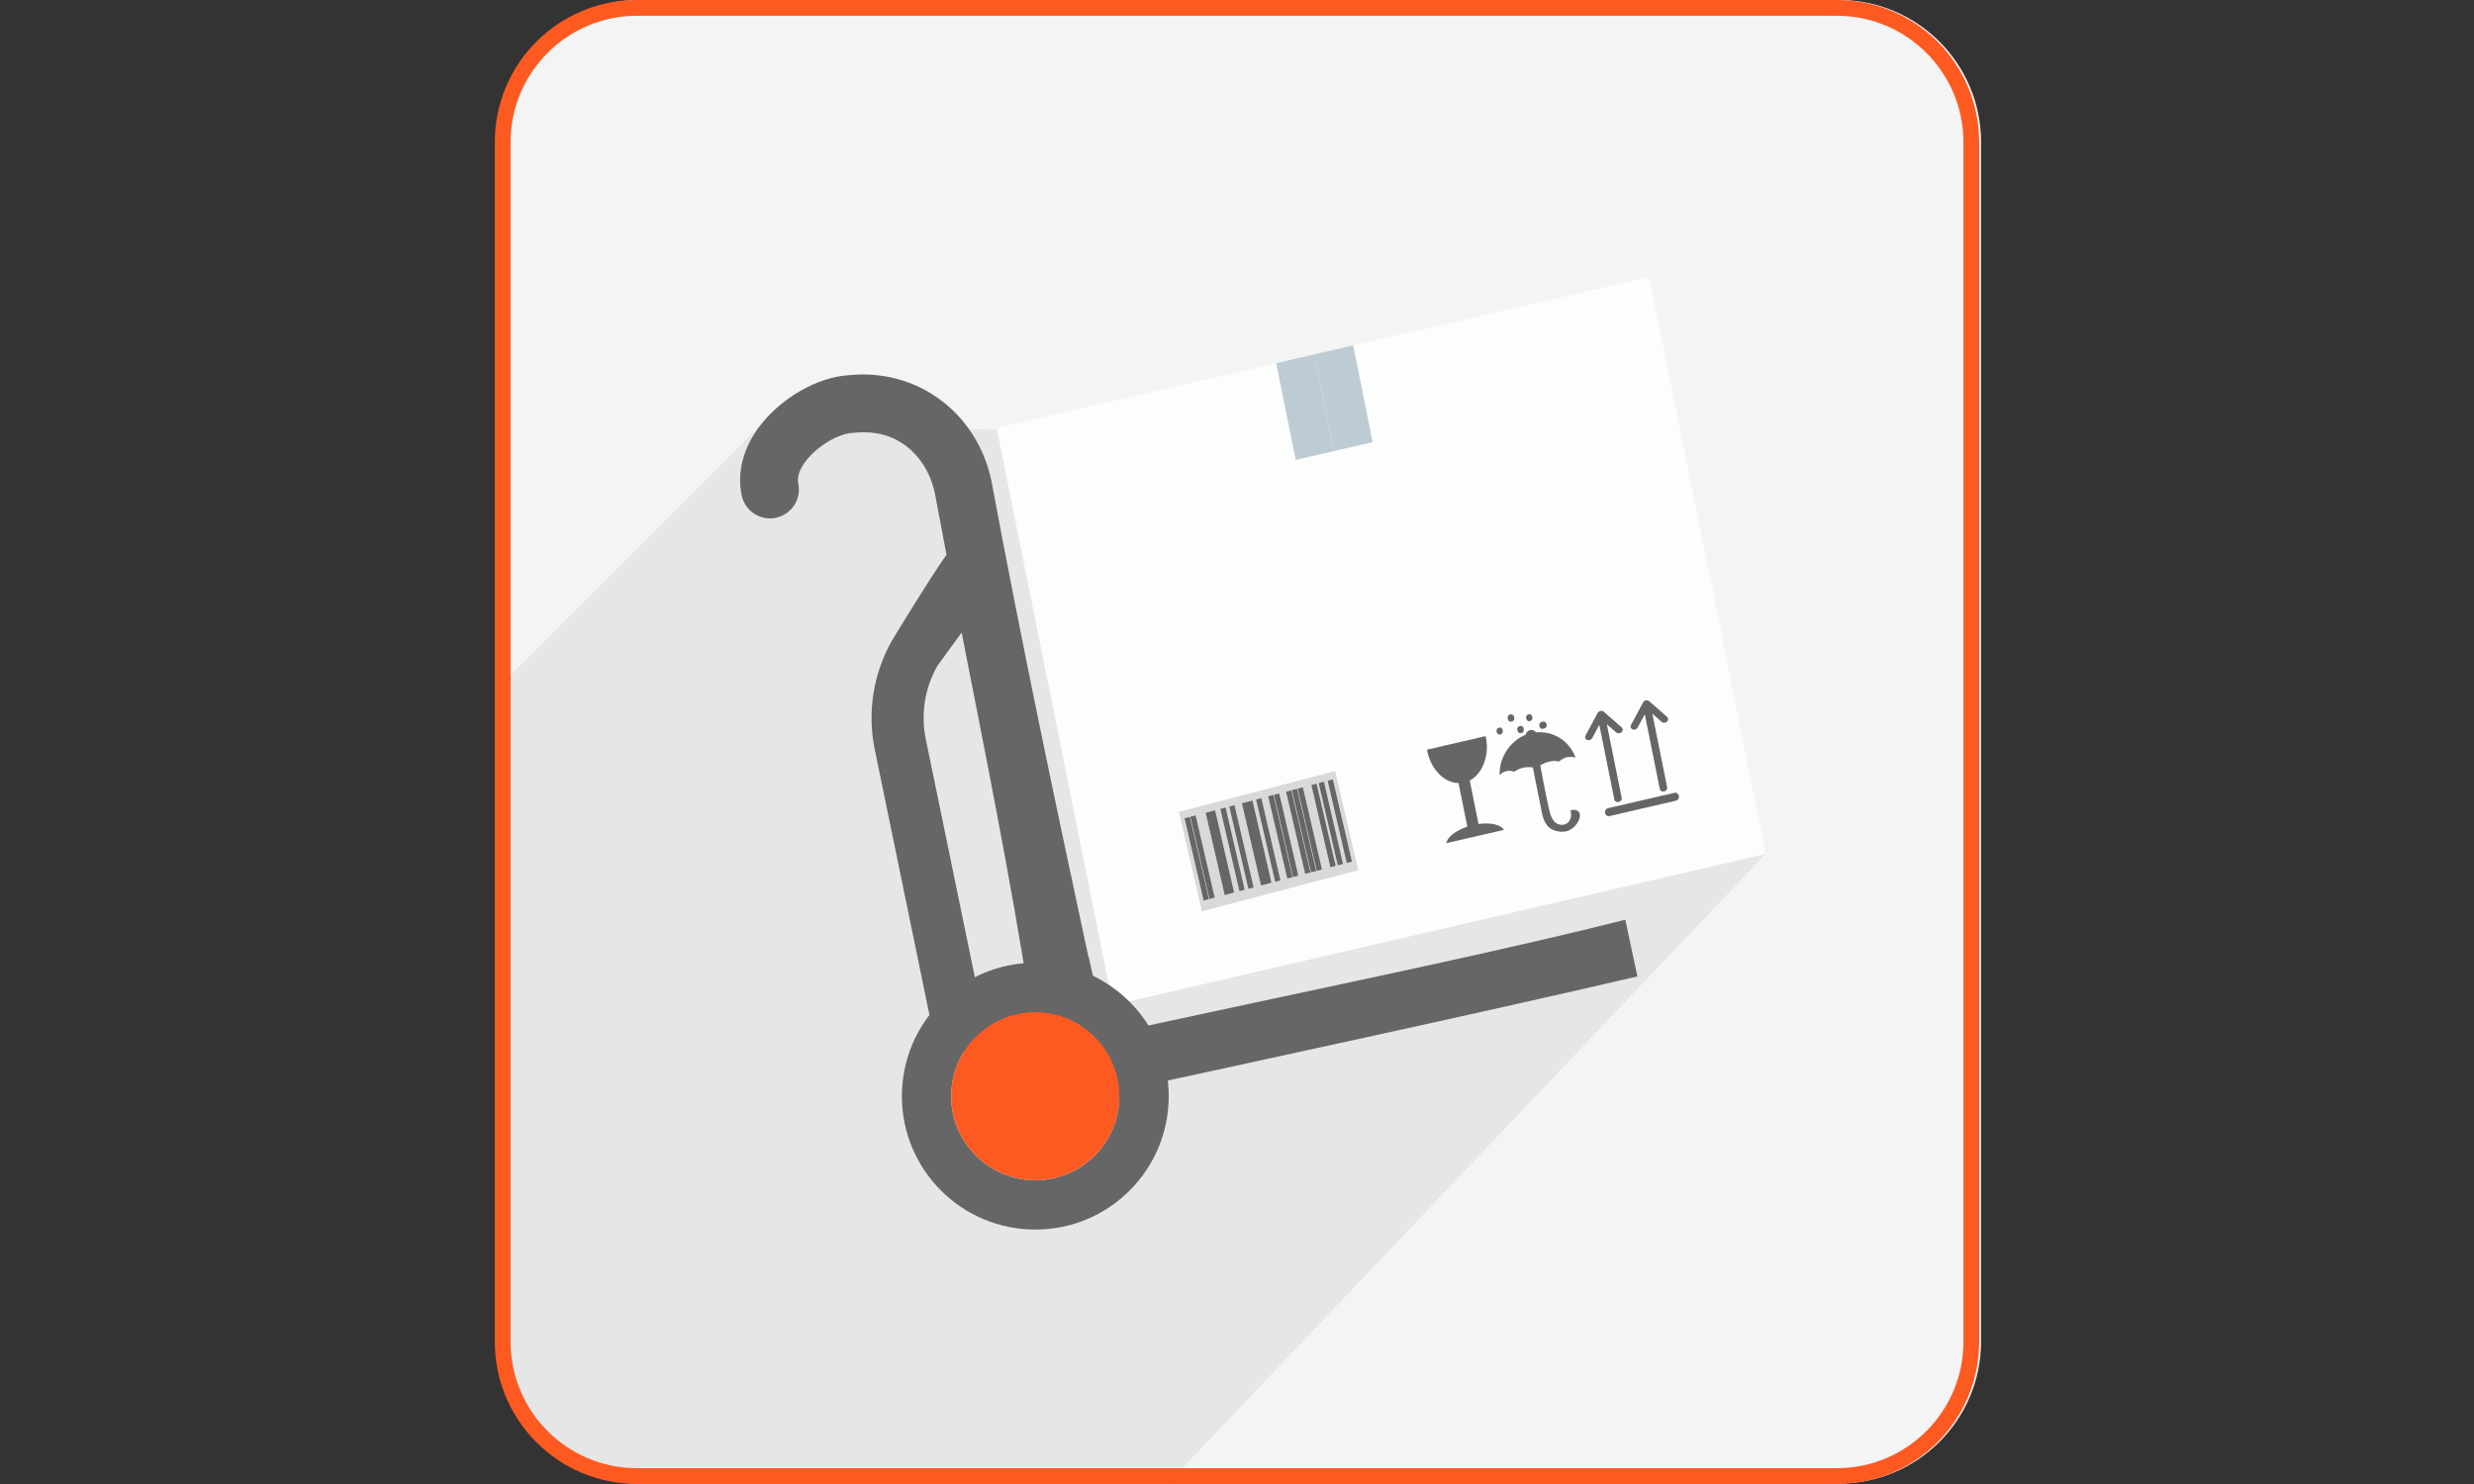 <?xml version="1.0" encoding="utf-8"?>
<!-- Generator: Adobe Illustrator 25.1.0, SVG Export Plug-In . SVG Version: 6.00 Build 0)  -->
<svg version="1.1" id="Livello_1" xmlns="http://www.w3.org/2000/svg" xmlns:xlink="http://www.w3.org/1999/xlink" x="0px" y="0px"
	 viewBox="0 0 400 240" style="enable-background:new 0 0 400 240;" xml:space="preserve">
<rect x="0" y="0" width="400" height="240" fill="#333333" stroke="none"/>
<style type="text/css">
	.st0{fill:#F4F4F4;}
	.st1{opacity:0.5;fill:#D9D9D9;}
	.st2{fill:#58A097;}
	.st3{fill:#4A9087;}
	.st4{fill:#FCFEFB;}
	.st5{fill:#BDCCD4;}
	.st6{fill:#666666;}
	.st7{fill:#D9D9D9;}
	.st8{fill:#FD5A22;}
</style>
<path class="st0" d="M297.32,239.92H103.37c-12.69,0-22.98-10.29-22.98-22.98V22.98C80.39,10.29,90.68,0,103.37,0h193.95
	c12.69,0,22.98,10.29,22.98,22.98v193.95C320.31,229.63,310.01,239.92,297.32,239.92z"/>
<path class="st1" d="M188.74,239.99h-82.81c-14.11,0-25.55-7.64-25.55-25.55V111.36l42.48-42.48l38.32,0.6l124.28,68.63
	L188.74,239.99z"/>
<g>
	<polygon class="st2" points="161.48,69.12 161.69,69.36 161.71,69.36 	"/>
	<polygon class="st3" points="266.42,45.13 266.51,44.81 266.4,45.13 	"/>
</g>
<polygon class="st4" points="278.57,103.85 278.67,103.83 277.65,98.77 277.55,98.79 277.11,96.64 277.21,96.62 276.19,91.56 
	276.1,91.59 266.72,45.06 266.42,45.13 266.4,45.13 266.51,44.81 218.78,55.86 221.22,68 214.96,69.45 208.79,70.88 206.34,58.74 
	161.48,69.12 161.71,69.36 161.69,69.36 161.19,69.48 179.94,162.54 231.32,150.65 285.47,138.11 "/>
<polygon class="st5" points="212.58,57.67 215.66,72.96 221.93,71.51 218.78,55.86 212.51,57.31 "/>
<polygon class="st5" points="215.66,72.96 212.58,57.67 212.51,57.31 206.34,58.74 209.49,74.38 "/>
<g>
	<path class="st6" d="M234.18,135.62c0.17-0.25,0.41-0.49,0.71-0.73c0.15-0.12,0.31-0.23,0.49-0.34c0.35-0.22,0.74-0.43,1.18-0.61
		c0.22-0.09,0.45-0.18,0.68-0.25l-1.42-7.04c-1.44-0.03-2.82-0.88-3.8-2.24c-0.59-0.82-1.04-1.83-1.27-2.97
		c-0.01-0.07-0.02-0.13-0.03-0.2l9.47-2.19c0.01,0.07,0.03,0.13,0.05,0.19c0.35,1.72,0.11,3.39-0.53,4.71
		c-0.48,1-1.19,1.81-2.08,2.27l1.42,7.04c0.24-0.03,0.49-0.06,0.72-0.07c0.47-0.03,0.91-0.02,1.31,0.03c0.2,0.02,0.39,0.06,0.57,0.1
		c0.72,0.17,1.25,0.47,1.5,0.89l0,0l0,0l-9.29,2.15C233.9,136.11,234,135.86,234.18,135.62z"/>
	<path class="st6" d="M243.13,122.21c0.34-0.73,0.82-1.38,1.38-1.94c0.38-0.38,0.79-0.72,1.24-0.99c0.29-0.17,0.59-0.32,0.91-0.45
		c0.09-0.37,0.36-0.67,0.74-0.76c0.18-0.04,0.37-0.02,0.53,0.04c0.17,0.07,0.31,0.18,0.43,0.33c2.83-0.25,5.45,1.42,6.37,4.11
		c-0.06-0.02-0.14-0.04-0.22-0.07c-0.18-0.04-0.4-0.08-0.67-0.07c-0.13,0-0.27,0.02-0.42,0.04c-0.7,0.14-1.16,0.53-1.34,0.71
		c-0.27-0.07-0.66-0.13-1.13-0.07c-0.1,0.01-0.2,0.03-0.3,0.05c-0.21,0.04-0.42,0.1-0.61,0.17c-0.25,0.08-0.48,0.18-0.66,0.27
		c-0.15,0.08-0.27,0.15-0.34,0.2c0.06,0.36,0.13,0.73,0.2,1.11c0.11,0.58,0.22,1.18,0.34,1.77c0.08,0.4,0.15,0.79,0.23,1.17
		c0.04,0.19,0.08,0.38,0.11,0.56c0.3,1.46,0.56,2.65,0.66,2.99c0.04,0.15,0.09,0.3,0.14,0.44c0.05,0.15,0.1,0.29,0.17,0.42
		c0.13,0.27,0.3,0.53,0.56,0.76c0.06,0.06,0.14,0.11,0.21,0.16c0.15,0.09,0.33,0.16,0.51,0.2c0.27,0.06,0.57,0.04,0.84-0.04
		c0.09-0.03,0.18-0.07,0.26-0.12c0.08-0.05,0.16-0.1,0.24-0.17c0.28-0.26,0.43-0.61,0.48-0.95c0.05-0.34,0-0.68-0.05-1.01
		c0.16-0.07,0.33-0.11,0.5-0.11c0.17,0,0.34,0.03,0.49,0.09c0.3,0.13,0.45,0.35,0.5,0.61c0.08,0.43-0.12,0.96-0.35,1.34
		c-0.26,0.42-0.62,0.82-1.07,1.11c-0.09,0.06-0.2,0.11-0.3,0.16c-0.15,0.07-0.31,0.13-0.48,0.17l0,0l0,0
		c-0.13,0.03-0.26,0.05-0.39,0.06c-0.26,0.03-0.53,0.02-0.79-0.02c-0.26-0.04-0.51-0.1-0.75-0.19c-0.35-0.13-0.67-0.32-0.91-0.54
		c-0.12-0.11-0.23-0.23-0.32-0.36c-0.67-0.9-0.8-2.15-1.02-3.21c-0.24-1.2-0.48-2.41-0.73-3.61c-0.17-0.82-0.33-1.63-0.49-2.45
		c-0.17-0.03-0.39-0.06-0.65-0.06c-0.26,0-0.55,0.02-0.87,0.09c-0.18,0.04-0.34,0.09-0.49,0.14c-0.3,0.11-0.56,0.24-0.76,0.36
		c-0.1,0.06-0.19,0.12-0.26,0.17c-0.18-0.08-0.7-0.27-1.34-0.09c-0.53,0.15-0.87,0.48-1.01,0.63c-0.01-0.74,0.09-1.45,0.28-2.13
		C242.84,122.9,242.97,122.55,243.13,122.21z"/>
	<path class="st6" d="M244.22,116.71c-0.2-0.02-0.37-0.16-0.43-0.43l-0.02-0.09c-0.14-0.71,0.89-0.95,1.03-0.24l0.02,0.09
		c0.04,0.18,0,0.33-0.08,0.44C244.62,116.65,244.41,116.74,244.22,116.71z"/>
	<path class="st6" d="M268.91,116.87c-0.09-0.02-0.18-0.06-0.25-0.13l-1.51-1.32l2.4,11.91c0.06,0.29-0.16,0.59-0.49,0.66
		c-0.33,0.08-0.64-0.1-0.7-0.39l-2.43-12.08l-1.15,2.14c-0.07,0.14-0.2,0.24-0.35,0.3c-0.07,0.03-0.15,0.04-0.23,0.04
		s-0.16-0.01-0.23-0.04c-0.22-0.08-0.35-0.28-0.33-0.5c0.01-0.07,0.02-0.14,0.06-0.21l1.96-3.66c0.05-0.08,0.12-0.16,0.2-0.21
		c0.08-0.06,0.17-0.1,0.25-0.11c0.2-0.04,0.39,0.01,0.53,0.13l2.9,2.54c0.11,0.1,0.17,0.24,0.17,0.38
		c-0.01,0.14-0.07,0.28-0.19,0.39c-0.07,0.06-0.15,0.09-0.23,0.12c-0.03,0.01-0.05,0.03-0.08,0.04l0,0l0,0
		C269.1,116.88,269,116.89,268.91,116.87z"/>
	<path class="st6" d="M259.71,130.86c0.08-0.07,0.17-0.14,0.27-0.16l10.74-2.48c0.17-0.04,0.33,0,0.46,0.09
		c0.13,0.09,0.23,0.23,0.26,0.41c0.07,0.35-0.14,0.7-0.47,0.77l-10.74,2.49l0,0c-0.25,0.06-0.49-0.05-0.63-0.26
		c-0.04-0.07-0.08-0.15-0.1-0.24c-0.02-0.09-0.02-0.18,0-0.26C259.54,131.08,259.61,130.96,259.71,130.86z"/>
	<path class="st6" d="M245.96,118.56c-0.13,0.03-0.27,0.02-0.38-0.05c-0.11-0.07-0.21-0.19-0.24-0.36l-0.02-0.09
		c-0.07-0.36,0.15-0.59,0.41-0.65c0.13-0.03,0.27-0.02,0.38,0.05c0.12,0.07,0.21,0.19,0.24,0.36l0.02,0.09
		C246.44,118.26,246.21,118.5,245.96,118.56z"/>
	<path class="st6" d="M249.67,117.82l-0.17,0.04c-0.33,0.08-0.55-0.16-0.61-0.44c-0.03-0.14-0.01-0.29,0.05-0.41
		c0.06-0.12,0.17-0.22,0.34-0.26l0.17-0.04c0.25-0.06,0.44,0.06,0.54,0.24C250.16,117.25,250.09,117.72,249.67,117.82z"/>
	<path class="st6" d="M247.36,116.62L247.36,116.62L247.36,116.62c-0.25,0.06-0.44-0.06-0.54-0.24c-0.1-0.18-0.12-0.42-0.02-0.6
		c0.06-0.12,0.17-0.22,0.34-0.26l0,0l0,0c0.25-0.06,0.44,0.06,0.54,0.24c0.1,0.18,0.12,0.42,0.02,0.6
		C247.64,116.48,247.53,116.58,247.36,116.62z"/>
	<path class="st6" d="M242.58,118.78c-0.17,0.04-0.3,0-0.41-0.09c-0.11-0.09-0.17-0.21-0.2-0.35c-0.01-0.07-0.02-0.14-0.01-0.21
		c0.02-0.21,0.15-0.4,0.4-0.46c0.25-0.06,0.44,0.06,0.54,0.24c0.03,0.06,0.06,0.13,0.07,0.2c0.03,0.14,0.01,0.29-0.05,0.41
		C242.86,118.65,242.75,118.74,242.58,118.78z"/>
	<path class="st6" d="M258.32,115.29c0.04-0.08,0.11-0.16,0.2-0.21c0.08-0.06,0.17-0.1,0.25-0.11c0.2-0.04,0.39,0.01,0.53,0.13
		l2.9,2.54c0.17,0.15,0.21,0.38,0.11,0.58c-0.03,0.07-0.08,0.13-0.14,0.19c-0.09,0.08-0.2,0.14-0.31,0.16
		c-0.2,0.04-0.4,0.01-0.55-0.12l-1.51-1.32l2.4,11.91c0.06,0.29-0.16,0.59-0.49,0.66c-0.33,0.08-0.64-0.1-0.7-0.39l-2.43-12.08
		l-1.15,2.14c-0.15,0.28-0.51,0.41-0.81,0.3c-0.08-0.03-0.14-0.07-0.19-0.12c-0.15-0.15-0.19-0.38-0.08-0.59L258.32,115.29z"/>
</g>
<g>
	<path class="st7" d="M190.6,131.32l3.73,16.05l25.27-6.63l-3.73-16.05L190.6,131.32z M195.47,145.42l-0.86,0.22l-3.09-13.31
		l0.86-0.22L195.47,145.42z M196.4,145.17l-0.86,0.22l-3.09-13.31l0.86-0.22L196.4,145.17z M199.54,144.35l-1.53,0.4l-3.09-13.31
		l1.53-0.4L199.54,144.35z M201.25,143.9l-0.86,0.22l-3.09-13.31l0.86-0.22L201.25,143.9z M202.69,143.52l-0.86,0.22l-3.09-13.31
		l0.86-0.22L202.69,143.52z M205.58,142.76l-1.7,0.45l-3.09-13.31l1.7-0.45L205.58,142.76z M207.03,142.38l-0.86,0.23l-3.09-13.31
		l0.86-0.22L207.03,142.38z M208.99,141.87l-0.86,0.22l-3.09-13.31l0.86-0.22L208.99,141.87z M209.92,141.62l-0.86,0.22l-3.09-13.31
		l0.86-0.22L209.92,141.62z M211.88,141.11l-0.86,0.23l-3.09-13.31l0.86-0.23L211.88,141.11z M212.81,140.87l-0.86,0.23l-3.09-13.31
		l0.86-0.23L212.81,140.87z M213.74,140.62l-0.86,0.22l-3.09-13.31l0.86-0.22L213.74,140.62z M215.96,140.04l-0.86,0.22l-3.09-13.31
		l0.86-0.23L215.96,140.04z M217.15,139.73l-0.86,0.22l-3.09-13.31l0.86-0.22L217.15,139.73z M218.59,139.35l-0.86,0.22l-3.09-13.31
		l0.86-0.22L218.59,139.35z"/>
	<polygon class="st6" points="194.61,145.64 195.47,145.42 192.38,132.11 191.52,132.33 	"/>
	<polygon class="st6" points="195.54,145.4 196.4,145.17 193.31,131.86 192.45,132.09 	"/>
	<polygon class="st6" points="198.01,144.75 199.54,144.35 196.46,131.04 194.93,131.44 	"/>
	<polygon class="st6" points="200.39,144.12 201.25,143.9 198.16,130.59 197.3,130.82 	"/>
	<polygon class="st6" points="201.84,143.75 202.69,143.52 199.6,130.21 198.75,130.44 	"/>
	<polygon class="st6" points="203.88,143.21 205.58,142.76 202.5,129.45 200.79,129.9 	"/>
	<polygon class="st6" points="206.17,142.61 207.03,142.38 203.94,129.07 203.08,129.3 	"/>
	<polygon class="st6" points="208.13,142.09 208.99,141.87 205.9,128.56 205.04,128.78 	"/>
	<polygon class="st6" points="209.06,141.85 209.92,141.62 206.83,128.32 205.98,128.54 	"/>
	<polygon class="st6" points="211.02,141.33 211.88,141.11 208.79,127.8 207.93,128.03 	"/>
	<polygon class="st6" points="211.96,141.09 212.81,140.87 209.72,127.56 208.87,127.78 	"/>
	<polygon class="st6" points="212.89,140.84 213.74,140.62 210.65,127.31 209.8,127.54 	"/>
	<polygon class="st6" points="215.1,140.26 215.96,140.04 212.87,126.73 212.02,126.96 	"/>
	<polygon class="st6" points="216.29,139.95 217.15,139.73 214.06,126.42 213.2,126.64 	"/>
	<polygon class="st6" points="217.74,139.57 218.59,139.35 215.5,126.04 214.65,126.26 	"/>
</g>
<path class="st6" d="M262.78,148.74c-17.03,4.33-41.1,9.39-61.54,13.76c-8.41,1.8-16.21,3.48-22.55,4.85
	c-0.37-1.71-0.74-3.43-1.11-5.14c-0.12-1.03-0.68-3.66-1.56-7.48h-0.05c-5.48-25.52-10.95-51.51-15.67-76.95
	c-0.01-0.04-0.02-0.09-0.03-0.13c-0.44-2.06-1.15-3.97-2.06-5.73c-3.99-7.66-12.09-12.19-21.06-11.23
	c-4.95,0.3-10.79,3.63-14.26,8.15c-2.72,3.54-3.77,7.56-2.96,11.31c0.54,2.52,3.03,4.13,5.55,3.58c2.52-0.55,4.12-3.03,3.58-5.55
	c-0.28-1.31,0.52-2.7,1.24-3.64c1.99-2.59,5.46-4.43,7.46-4.52c0.1,0,0.2-0.01,0.3-0.02c7.18-0.82,11.62,3.92,12.94,9.13
	c0.04,0.15,0.08,0.29,0.11,0.44c0.63,3.37,1.27,6.76,1.92,10.14c-3.09,4.4-8.81,13.88-8.81,13.88c-3.04,5.36-4.03,11.63-2.78,17.66
	l9.37,45.5c0.4,1.96,2.13,3.36,4.12,3.36c0.05,0,0.09,0,0.14,0c0.2-0.01,4.82-0.16,9.54-0.66c0.94-0.1,1.94-0.21,2.95-0.34
	c0.21,1.48,0.42,2.96,0.61,4.44c1.35-0.14,2.23-0.23,2.23-0.23c0.04,0.2,0.09,0.4,0.13,0.6c0.54,2.52,3.03,4.13,5.55,3.58
	c23.22-5.02,63.64-13.74,88.66-19.59L262.78,148.74z M158.33,161.51l-8.65-41.98c-0.83-4.04-0.17-8.23,1.86-11.82l3.94-5.41
	c3.87,19.73,7.84,39.48,10.82,58.43C164.09,161.05,161.27,161.33,158.33,161.51z"/>
<g>
	<path class="st6" d="M146.78,170.9c-0.63,2.03-0.96,4.18-0.96,6.41v0c0.02,11.91,9.68,21.56,21.6,21.54
		c11.91-0.01,21.56-9.68,21.54-21.6l0,0c0-2.23-0.34-4.39-0.98-6.41c-0.42-1.35-0.97-2.64-1.64-3.87c-1-1.83-2.25-3.5-3.72-4.97
		c-3.91-3.9-9.3-6.31-15.26-6.3c-5.96,0.01-11.34,2.43-15.24,6.34c-1.46,1.47-2.71,3.14-3.71,4.98
		C147.74,168.25,147.2,169.54,146.78,170.9z M180.97,177.28c0.01,7.49-6.07,13.6-13.57,13.6c-3.75,0-7.15-1.53-9.61-3.98
		c-2.48-2.45-4-5.85-4-9.59c-0.01-7.52,6.07-13.6,13.57-13.6c3.75-0.01,7.17,1.53,9.6,3.98
		C179.45,170.16,180.97,173.53,180.97,177.28z"/>
	<path class="st8" d="M176.97,167.68c-2.43-2.45-5.86-3.98-9.6-3.98c-7.49,0.01-13.58,6.08-13.57,13.6c0,3.75,1.52,7.14,4,9.59
		c2.46,2.45,5.86,3.98,9.61,3.98c7.49-0.01,13.58-6.11,13.57-13.6C180.97,173.53,179.45,170.16,176.97,167.68z"/>
</g>
<g>
	<path class="st8" d="M297.01,2.55c11.27,0,20.44,9.17,20.44,20.44v194.01c0,11.27-9.17,20.44-20.44,20.44H102.99
		c-11.27,0-20.44-9.17-20.44-20.44V22.99c0-11.27,9.17-20.44,20.44-20.44H297.01 M297.01,0H102.99C90.29,0,80,10.29,80,22.99v194.01
		c0,12.7,10.29,22.99,22.99,22.99h194.01c12.7,0,22.99-10.29,22.99-22.99V22.99C320,10.29,309.71,0,297.01,0L297.01,0z"/>
</g>
</svg>
